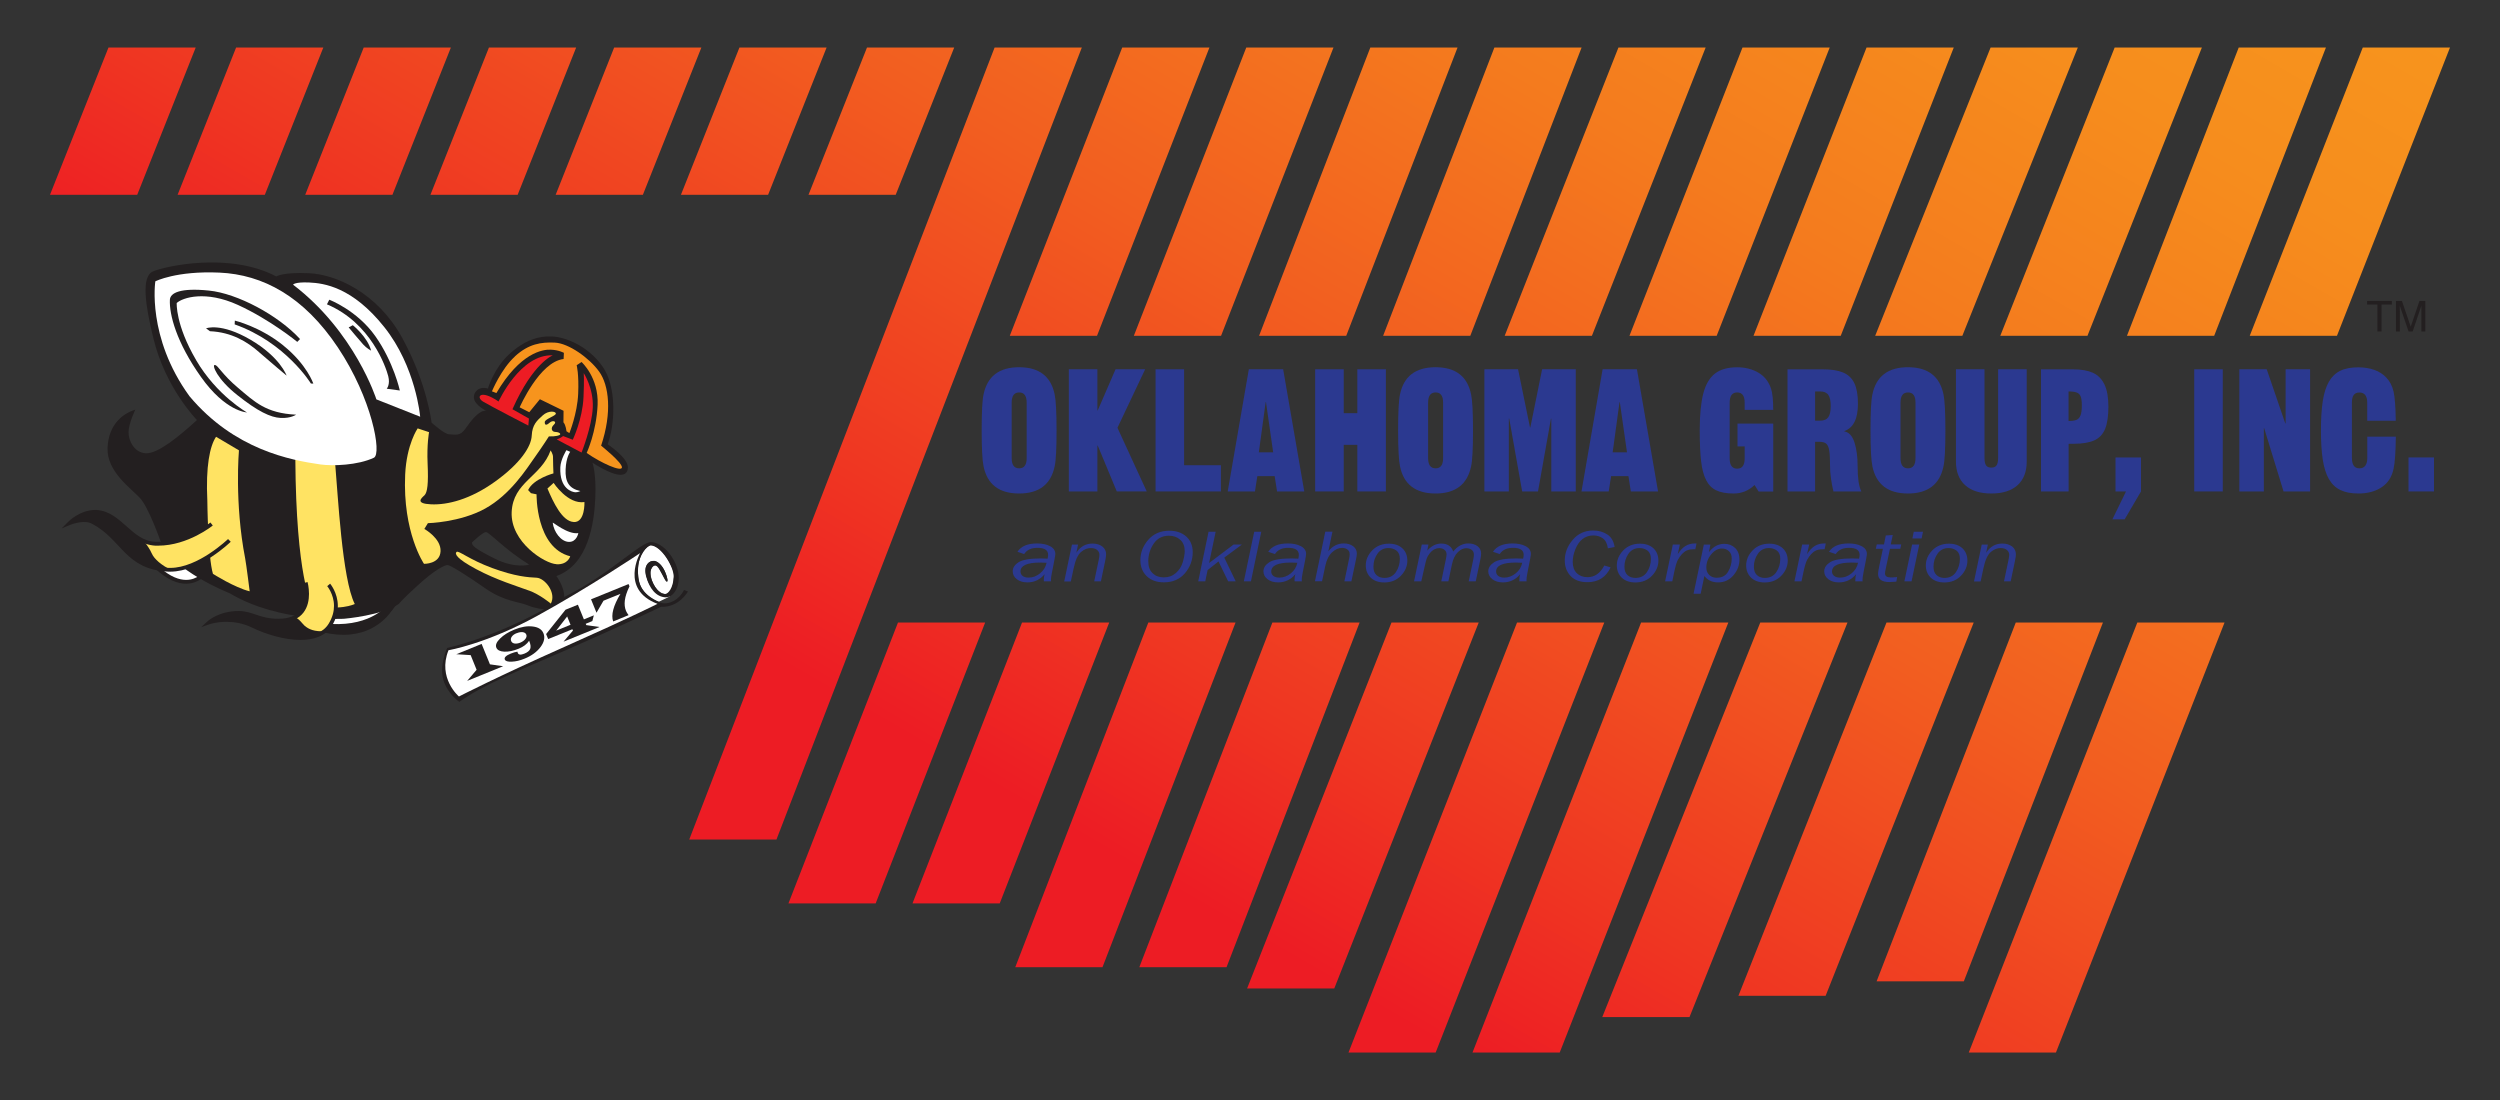 <?xml version="1.0" encoding="UTF-8"?>
<svg xmlns="http://www.w3.org/2000/svg" xmlns:xlink="http://www.w3.org/1999/xlink" id="Layer_1" version="1.1" viewBox="0 0 450 198">
  <rect x="0" y="0" width="450" height="198" fill="#333333" stroke="none"/>
  <defs>
    <linearGradient id="linear-gradient" x1="211.84" y1="202.98" x2="353.32" y2="-42.08" gradientUnits="userSpaceOnUse">
      <stop offset=".13" stop-color="#ed1c24"></stop>
      <stop offset=".26" stop-color="#ef3622"></stop>
      <stop offset=".49" stop-color="#f25e20"></stop>
      <stop offset=".69" stop-color="#f47b1e"></stop>
      <stop offset=".87" stop-color="#f68d1d"></stop>
      <stop offset="1" stop-color="#f7941d"></stop>
    </linearGradient>
    <linearGradient id="linear-gradient1" x1="178.96" y1="183.99" x2="320.44" y2="-61.06" xlink:href="#linear-gradient"></linearGradient>
    <linearGradient id="linear-gradient2" x1="195.7" y1="193.66" x2="337.18" y2="-51.39" xlink:href="#linear-gradient"></linearGradient>
    <linearGradient id="linear-gradient3" x1="246.41" y1="222.93" x2="387.89" y2="-22.12" xlink:href="#linear-gradient"></linearGradient>
    <linearGradient id="linear-gradient4" x1="180.12" y1="184.66" x2="321.6" y2="-60.39" xlink:href="#linear-gradient"></linearGradient>
    <linearGradient id="linear-gradient5" x1="144.26" y1="163.96" x2="285.74" y2="-81.1" xlink:href="#linear-gradient"></linearGradient>
    <linearGradient id="linear-gradient6" x1="146.55" y1="165.28" x2="288.03" y2="-79.77" xlink:href="#linear-gradient"></linearGradient>
    <linearGradient id="linear-gradient7" x1="163.38" y1="174.99" x2="304.86" y2="-70.06" xlink:href="#linear-gradient"></linearGradient>
    <linearGradient id="linear-gradient8" x1="161" y1="173.62" x2="302.49" y2="-71.43" xlink:href="#linear-gradient"></linearGradient>
    <linearGradient id="linear-gradient9" x1="261.83" y1="231.83" x2="403.31" y2="-13.22" xlink:href="#linear-gradient"></linearGradient>
    <linearGradient id="linear-gradient10" x1="129.8" y1="155.61" x2="271.28" y2="-89.44" xlink:href="#linear-gradient"></linearGradient>
    <linearGradient id="linear-gradient11" x1="278.7" y1="241.58" x2="420.18" y2="-3.47" xlink:href="#linear-gradient"></linearGradient>
    <linearGradient id="linear-gradient12" x1="8.32" y1="85.47" x2="149.8" y2="-159.58" xlink:href="#linear-gradient"></linearGradient>
    <linearGradient id="linear-gradient13" x1="25.55" y1="95.42" x2="167.03" y2="-149.63" xlink:href="#linear-gradient"></linearGradient>
    <linearGradient id="linear-gradient14" x1="93.5" y1="134.65" x2="234.98" y2="-110.4" xlink:href="#linear-gradient"></linearGradient>
    <linearGradient id="linear-gradient15" x1="42.46" y1="105.18" x2="183.93" y2="-139.87" xlink:href="#linear-gradient"></linearGradient>
    <linearGradient id="linear-gradient16" x1="-8.9" y1="75.53" x2="132.58" y2="-169.52" xlink:href="#linear-gradient"></linearGradient>
    <linearGradient id="linear-gradient17" x1="313.4" y1="261.61" x2="454.88" y2="16.56" xlink:href="#linear-gradient"></linearGradient>
    <linearGradient id="linear-gradient18" x1="296.2" y1="251.68" x2="437.68" y2="6.63" xlink:href="#linear-gradient"></linearGradient>
    <linearGradient id="linear-gradient19" x1="119.18" y1="149.48" x2="260.66" y2="-95.57" xlink:href="#linear-gradient"></linearGradient>
    <linearGradient id="linear-gradient20" x1="76.27" y1="124.7" x2="217.75" y2="-120.35" xlink:href="#linear-gradient"></linearGradient>
    <linearGradient id="linear-gradient21" x1="59.36" y1="114.94" x2="200.84" y2="-130.11" xlink:href="#linear-gradient"></linearGradient>
    <linearGradient id="linear-gradient22" x1="229.66" y1="213.26" x2="371.14" y2="-31.79" xlink:href="#linear-gradient"></linearGradient>
    <linearGradient id="linear-gradient23" x1="196.7" y1="194.23" x2="338.18" y2="-50.82" xlink:href="#linear-gradient"></linearGradient>
    <linearGradient id="linear-gradient24" x1="246.83" y1="223.18" x2="388.31" y2="-21.88" xlink:href="#linear-gradient"></linearGradient>
    <linearGradient id="linear-gradient25" x1="213.5" y1="203.93" x2="354.98" y2="-41.12" xlink:href="#linear-gradient"></linearGradient>
    <linearGradient id="linear-gradient26" x1="263.65" y1="232.89" x2="405.13" y2="-12.16" xlink:href="#linear-gradient"></linearGradient>
    <linearGradient id="linear-gradient27" x1="297.24" y1="252.28" x2="438.72" y2="7.23" xlink:href="#linear-gradient"></linearGradient>
    <linearGradient id="linear-gradient28" x1="280.58" y1="242.66" x2="422.06" y2="-2.39" xlink:href="#linear-gradient"></linearGradient>
    <linearGradient id="linear-gradient29" x1="230.25" y1="213.6" x2="371.73" y2="-31.45" xlink:href="#linear-gradient"></linearGradient>
  </defs>
  <g>
    <g>
      <path d="M70.41,109.42s-3.57,6.89-13.71,3.64l-.08-3.08,13.39-1.67.41,1.1Z" fill="#fff"></path>
      <path d="M56.59,113.39l-.23-.07-.09-3.64,13.97-1.74.5,1.36-.33.12.33-.12.05.14-.07.13s-2.46,4.69-8.91,4.7h0c-1.52,0-3.25-.26-5.22-.89h0ZM61.81,113.58c3.05,0,5.11-1.09,6.43-2.17h0c1.05-.86,1.61-1.71,1.8-2.02h0l-.26-.7-12.8,1.59.06,2.52c1.81.56,3.39.78,4.77.78h0Z" fill="#231f20"></path>
    </g>
    <path d="M56.73,111.99l-.03,1.08c10.14,3.25,14.7-4.33,14.7-4.33l-1.1-.42c-1.4,1.78-5.21,5.11-13.57,3.67Z" fill="#231f20"></path>
    <g>
      <path d="M28.17,102.09c5.59,5.24,8.72,1.07,8.72,1.07l-3.74-3.77-4.98,2.69Z" fill="#fff"></path>
      <path d="M27.93,102.34l-.35-.33,5.62-3.05,4.13,4.17-.18.23s-1.28,1.7-3.67,1.71h0c-1.49,0-3.37-.67-5.57-2.74h0ZM33.5,104.38c1.02,0,1.8-.36,2.33-.73h0c.26-.18.46-.35.59-.48h0l-3.33-3.36-4.33,2.34c1.95,1.72,3.53,2.23,4.74,2.23h0Z" fill="#231f20"></path>
    </g>
    <path d="M119.82,106.93c.51.01,1.25-.02,1.51-3.23.06-.78-.46-1.73-.61-2.04-1.66-3.48-3.49-3.61-3.64-3.54-1.91.86-2.65,3.87-2.03,6.65.43,1.94,2.23,3.12,3.53,3.55l2.01-.97c-1.73-.28-3.55-1.8-3.84-2.48,0,0-.87-1.9-.43-2.93.39-.94,1.16-1.01,1.5-.98.46.04,1.8.79,2.35,3.44,0,0,.01.15-.07.27l-.2-.09s-.69-1.23-1.01-1.82c-.33-.59-.42-.94-.93-1-.51-.06-.88.71-.87,1.34.04,1.75,1.28,3.8,2.73,3.84Z" fill="#fff"></path>
    <path d="M62.04,111.37s-11.68.79-20.71-4.59c0,0-10.54-4.14-12.47-9.46,0,0-2.1-5.98-3.65-7.66-1.54-1.7-6.04-4.74-5.85-9.08.2-4.34,2.89-6.19,5-6.85,0,0-1.15,2.38-1.22,3.95-.07,1.56.99,3.82,3.13,3.91,2.14.1,6.01-3.08,9.18-5.98,0,0-5.7-5.79-7.85-14.75-1.44-5.86-2.23-11.09-.06-12.01,2.17-.92,13.7-3.55,22.19.91,0,0,1.14-.8,5.91-.58,4.76.21,12.28,3.45,16.77,11.66,4.49,8.21,5.27,15.23,5.27,15.23,0,0,2.29,2.07,3.14,2.1,1.2.05,2.02.38,2.99-1.06.98-1.42,2.54-3.41,3.71-3.14,0,0-1.83-.94-2.16-2.06-.33-1.12.71-2.51,2.46-1.97,0,0,1.06-3.65,3.85-6.2,2.8-2.55,5.29-3.29,7.67-3.18,2.38.11,6.39,1.61,9.07,5.34,2.68,3.73,2.28,10.6.97,14.07,0,0,3.72,2.46,3.64,4.2-.08,1.74-1.83,2-6.38-.88,0,0,.72,1.9.51,6.4-.2,4.49-1.26,11.97-7,14,0,0,1.48,1.98,1.4,3.76,0,0,3.3-1.51,7.65-4.62,4.35-3.12,6.52-4.98,7.72-5.22,1.2-.24,3.52,1.05,4.78,4.13,1.27,3.07-.22,5.85-1.91,5.78-1.7-.07-2.91-1.62-3.49-3.77-.58-2.15.73-2.99,1.61-2.74.88.25,1.6,1.27,2.01,2.47.41,1.21.22,1.75-.37.62-.59-1.13-1.13-2.3-1.59-2.32-.47-.02-1.37.96-.6,2.78.77,1.82,1.68,2.33,2.32,2.36.63.03,1.5-1.2,1.58-3.03.09-1.82-2.25-5.63-4.11-5.71-.64-.03-2.21,1.77-2.31,4.07-.1,2.29.21,4.64,4.13,6.26,1.52.41,3.34-.61,4.15-2.32l.71.28s-1.58,2.9-4.84,2.76c0,0-7.65,3.66-16.62,7.58-8.98,3.93-15.38,6.41-19.69,9.53,0,0-2.11-1.37-2.88-3.96-.78-2.58.69-5.75.69-5.75,0,0,7.81-1.64,17.44-6.95,0,0-1.53-.11-2.98-.73-1.46-.62-4.18-.66-7.56-3.02-3.38-2.37-6.32-4.19-6.82-4.22-.51-.02-2.31.85-5.39,3.67-3.09,2.81-3.34,3.29-3.34,3.29-2.98,2.11-9.82,2.7-9.82,2.7ZM87.49,95.78c-.58-.03-2.53,1.86-2.53,1.86-.02.53.33,1.03,4.09,2.91,3.76,1.88,6.2,1.08,6.2,1.08-4.31-2.65-7.15-5.82-7.75-5.84Z" fill="#231f20"></path>
    <path d="M100.16,101.55c-2.07-.09-8.3-3.95-8.06-9.38.24-5.43,5.3-6.32,7.01-11.1,0,0,.45.66.43,1.2-.02.53.08,2.94.08,2.94,0,0-3.61.96-4.56,3l.51.56,1.01.21s-.17,9.59,6.06,11.15c0,0-.39,1.53-2.47,1.44Z" fill="#ffe363"></path>
    <path d="M102.37,97.54c-1.43-.06-2.69-1.83-2.88-3.44-.03-.21,2.67,2.15,4.61,1.86,0,0-.29,1.64-1.73,1.58Z" fill="#fff"></path>
    <path d="M103.28,93.96c-2.07-.09-3.68-3.53-4.74-6.03l1.11-1.01s2.54,3.9,5.55,3.45c0,0,.15,3.69-1.92,3.6Z" fill="#ffe363"></path>
    <path d="M105.06,67.14s1.8,2.74,1.64,6.2c-.15,3.46-2.02,8.12-2.02,8.12l-4.47-2.36s.77-.26,1.15-.61l1.74.66s1.75-3.66,1.93-7.66c.15-3.27.04-4.35.04-4.35Z" fill="#ed1c24"></path>
    <path d="M104.48,88.38s-.43.25-.93.23c-.5-.03-2.87-.55-2.69-4.51.06-1.43,1.1-3.07,1.1-3.07l.68.3s-.74.93-.83,3.16c-.1,2.24.61,3.46,2.67,3.9Z" fill="#fff"></path>
    <path d="M92.67,64.16c2.49-2.28,4.74-2.6,7.2-2.49,2.46.11,6.19,2.74,7.97,5.21,1.78,2.46,2.37,7.35.36,13.34,0,0,3.79,3.02,3.75,3.91-.04.89-3.82-.82-6.35-2.6,0,0,1.75-3.73,1.97-8.66.22-4.92-2.89-7.71-2.89-7.71l-.88.58s.43,1.59.27,5.17c-.16,3.57-1.58,7.05-1.58,7.05l-.53-.34s-.1-1.12-.54-1.6l.02-2.08-4.26-2.08-1.91,2.34-1.73-.88s3.57-8.2,7.91-8.7l.05-1.11s-.9-.51-2.36-.57c-1.46-.07-5.53.56-9.79,7.81l-.8-.31s1.65-4.01,4.14-6.28Z" fill="#f7941d"></path>
    <path d="M98.71,73.71c-.89-.05-1.7.07-1.7.07l.37-.68,1.32.6Z" fill="#231f20"></path>
    <path d="M86.97,72.3c-1.35-.8-.59-2.32,2.77-.03,0,0,3.91-8.58,9.77-8.31,0,0-3.53,1.28-7.27,9.7l2.97,1.68-.11,1.27s-6.78-3.5-8.13-4.31Z" fill="#ed1c24"></path>
    <path d="M44.92,106.43c-2.67-.65-6.59-3.14-6.59-3.14-.91-3.03-1.01-13.14-1.01-13.14-.3-6.22.44-9.84,1.57-11.53l4.12,2.44s-.83,9.45,1.12,19.46c.21,1.11.81,5.9.81,5.9Z" fill="#ffe363"></path>
    <path d="M60.33,83.44c.49,5.51,1.25,20.81,3.53,25.28,0,0-2.88,1.42-7.78.02,0,0-2.79-4.79-2.92-26.21l7.17.91Z" fill="#ffe363"></path>
    <path d="M57.67,83.6c-5.35-.77-15.5-2.65-23.57-12.29-7.71-10.63-6.14-20.67-6.14-20.67,0,0,3.74-1.92,11.55-1.57,7.81.35,15.18,4.28,21.32,13.49,6.14,9.2,7.93,19.14,6.47,19.83-2.9,1.37-7.44,1.52-9.62,1.21Z" fill="#fff"></path>
    <path d="M67.75,71.89s-3.83-12.13-15-20.65c0,0,.26-.51,2.91-.39,2.65.12,7.76.81,13.49,8,5.73,7.18,6.48,16.16,6.48,16.16l-7.88-3.12Z" fill="#fff"></path>
    <path d="M79.3,99.22c-.1,2.34-2.98,2.27-2.98,2.27,0,0-3.86-5.62-3.39-16.05.25-5.49,2.25-8.33,2.25-8.33l2.05.68s-.42,2.17-.26,5.7c.16,3.53-.03,5.17-.58,5.68-.56.51-1.72,1.48,1.21,1.61,2.93.13,7.03-.86,11.55-4.12,4.52-3.26,6.47-6.27,6.56-8.24.09-1.97.94-2.71,1.98-3.65,1.03-.94,2.38-.75,2.36-.32-.02.43-1.97.97-1.99,1.51-.03.53.23.7.85.14.61-.56,1.43-.23.78.35-.64.59-.38,1.26.21,1.29.59.02.95.2.94.42,0,.21-.87.44-2.04.39,0,0-.98,1.56-2.52,3.73-1.54,2.18-4.41,6.74-8.95,9.26-4.54,2.51-10.31,2.63-10.31,2.63l-.64,1.04s3.03,1.68,2.92,4.02Z" fill="#ffe363"></path>
    <path d="M95.2,106.3c-1.99-.74-5.89-1.92-9.48-3.85-3.6-1.92-3.9-2.77-3.54-3.1.36-.33,2.28,1.38,6.43,2.9,4.15,1.53,6.49,1.67,7.98,1.74,1.49.07,3.61,2.72,2.56,4.66,0,0-1.95-1.64-3.95-2.36Z" fill="#ffe363"></path>
    <path d="M101.77,116.36c-12.31,5.47-19.16,9.01-19.16,9.01,0,0-3.9-3.29-1.88-8.33,0,0,6.73-1.11,16-6.2,9.28-5.09,18.49-11.28,18.49-11.28,0,0-3.71,6.56,3.13,9.13,0,0-4.27,2.19-16.58,7.67Z" fill="#fff"></path>
    <path d="M35.3,64.81c-3.74-6.38-3.49-10.27-3.49-10.27,1.08-.99,5.21-2.3,11.02.35,5.81,2.65,10.68,6.65,10.68,6.65l.5-.51c-3.93-4.29-11.29-8.22-16.42-8.73-5.13-.52-6.95.41-7.01,1.66-.12,2.64,1.15,7.62,5.59,13.88,4.44,6.27,8.29,6.4,8.29,6.4,0,0-5.43-3.04-9.16-9.42Z" fill="#231f20"></path>
    <path d="M46.63,63.39c2.14,1.88,4.96,4.22,4.96,4.22,0,0-1.15-3.33-6.5-6.46-5.35-3.13-8-2.05-8-2.05l.7.52c3.9.17,6.71,1.89,8.84,3.76Z" fill="#231f20"></path>
    <path d="M51.02,62.2c-4.22-3.42-8.75-4.49-8.75-4.49l-.03.68c9.19,3.25,13.72,10.64,13.72,10.64l.44.02s-1.15-3.43-5.38-6.84Z" fill="#231f20"></path>
    <path d="M38.67,65.69c-.57-.03.37,2.52,4.05,5.43,3.67,2.92,5.99,4.03,7.81,4.11,1.83.09,2.77-.59,2.77-.59-5.43-.25-7.46-2.31-10.43-4.81-2.97-2.49-3.62-4.11-4.2-4.13Z" fill="#231f20"></path>
    <path d="M71.97,70.29s-1.12-5.13-4.42-9.79c-3.3-4.67-8.28-6.55-8.28-6.55l-.42.83c7.96,3.36,10.64,11.39,11.03,12.92.4,1.54-.27,2.27-.27,2.27l2.35.32Z" fill="#231f20"></path>
    <path d="M63.5,58.54l-.74.39s1.97,2.37,2.61,3.07c.64.71,1.43,1.12,1.43,1.12-.61-2.44-3.3-4.59-3.3-4.59Z" fill="#231f20"></path>
    <path d="M38.1,94.33s-4.66,3.79-10.12,3.54c-4.57-.21-6.4-5.54-10.61-5.73-2.73-.13-4.82,2-4.82,2,0,0,2.51-1.05,4.15-.19,5.63,2.99,5.99,8.25,13.65,8.6,5.24.23,10.94-5.28,10.94-5.28l-3.19-2.95Z" fill="#ffe363"></path>
    <path d="M30.34,102.9c-7.89-.38-8.35-5.8-13.81-8.64h0c-.41-.22-.9-.3-1.41-.3h0c-1.22,0-2.44.5-2.44.5h0l-1.59.66,1.21-1.22s2.04-2.1,4.84-2.11h0c.08,0,.16,0,.24,0h0c4.51.3,6.31,5.62,10.61,5.73h0c.17,0,.34.01.5.01h0c2.54,0,4.89-.87,6.6-1.74h0c1.72-.87,2.78-1.73,2.78-1.74h0l.43.54s-4.43,3.62-9.82,3.63h0c-.18,0-.35,0-.53,0h0c-4.85-.3-6.7-5.65-10.61-5.73h0c-.07,0-.14,0-.2,0h0c-1.14,0-2.17.41-2.95.86h0c.29-.04.6-.07.93-.07h0c.58,0,1.19.09,1.74.38h0c5.81,3.14,6.05,8.25,13.51,8.56h0c.1,0,.21,0,.31,0h0c2.45,0,5.06-1.28,7.04-2.59h0c1.98-1.3,3.32-2.6,3.33-2.6h0l.48.49s-5.48,5.36-10.85,5.38h0c-.12,0-.23,0-.35,0h0Z" fill="#231f20"></path>
    <path d="M27.31,99.61c-.28-.67-.83-1.47-1.41-2.23-3.17-1.36-5.02-5.09-8.53-5.24-2.73-.13-4.82,2-4.82,2,0,0,2.51-1.05,4.15-.19,5.63,2.99,5.99,8.25,13.65,8.6.12,0,.23,0,.35,0-1.57-.79-2.94-1.88-3.39-2.95Z" fill="#231f20"></path>
    <path d="M55.03,104.85s1.92,6.87-4.87,6.87c-3.54,0-4.8-1.4-7.16-1.4-3.47,0-5.31,1.69-5.31,1.69,0,0,3.84-1.32,7.9.66,4.06,1.99,11.45,3.77,13.88-.22,2.43-3.99-.3-7.17-.3-7.17l-4.13-.44Z" fill="#ffe363"></path>
    <path d="M54.09,115.19c-2.99,0-6.35-1.07-8.67-2.2h0c-1.68-.83-3.33-1.06-4.66-1.06h0c-1.78,0-2.97.41-2.97.41h0l-1.57.54,1.22-1.12s1.96-1.78,5.55-1.78h0c2.54.02,3.73,1.41,7.16,1.4h0c4.15-.03,4.72-2.53,4.78-4.48h0c0-1.09-.23-1.94-.24-1.95h0l.67-.18s.26.93.26,2.13h0c0,1.06-.2,2.34-1.01,3.38h0c-.81,1.05-2.23,1.79-4.46,1.79h0c-3.65-.02-4.97-1.43-7.16-1.41h0c-1.42,0-2.55.29-3.38.63h0c.35-.03.74-.05,1.15-.05h0c1.41,0,3.17.25,4.97,1.13h0c2.23,1.1,5.53,2.13,8.36,2.13h0c2.22,0,4.09-.63,5.07-2.23h0c.72-1.18.96-2.27.96-3.21h0c0-1.06-.31-1.95-.62-2.58h0c-.31-.63-.6-.97-.6-.97h0l.52-.45s1.38,1.6,1.39,4h0c0,1.07-.28,2.29-1.06,3.58h0c-1.16,1.89-3.33,2.55-5.65,2.55h-.01Z" fill="#231f20"></path>
    <path d="M54.83,112.64c-.38-.35-1.03-1.32-1.71-1.51-.58.18-2.13.58-2.96.58-3.54,0-4.8-1.4-7.16-1.4-3.47,0-5.31,1.69-5.31,1.69,0,0,3.84-1.32,7.9.66,3.59,1.77,9.77,3.35,12.84.95-1.79.12-2.89-.34-3.59-.98Z" fill="#231f20"></path>
  </g>
  <g>
    <path d="M86.69,115.9l1.5,3.68,2.38.34-6.48,2.64,1.7-2-1.07-2.64-2.58-.16,4.56-1.86Z" fill="#231f20"></path>
    <path d="M95.24,115.34c-.39.6-1.02,1.08-1.89,1.43-.95.39-1.81.56-2.58.53-.77-.04-1.25-.28-1.43-.73-.19-.46.03-1,.67-1.63.63-.63,1.49-1.17,2.57-1.61,1.22-.5,2.33-.69,3.33-.56.99.12,1.63.53,1.91,1.22.31.76.14,1.59-.52,2.47-.66.88-1.62,1.59-2.89,2.1-.8.33-1.56.51-2.28.54-.72.03-1.14-.09-1.26-.38-.15-.36.2-.72,1.06-1.07.46-.19.86-.3,1.2-.35.02.1.04.17.07.23.14.35.54.39,1.2.12.56-.23.91-.52,1.04-.86.13-.35.07-.83-.19-1.44ZM92.99,113.97c-.4.16-.69.37-.87.63-.18.26-.22.52-.11.78.1.25.3.4.6.45.3.05.64,0,1.03-.15.41-.17.72-.39.93-.67.21-.28.26-.55.16-.79-.1-.24-.31-.38-.63-.43-.32-.04-.69.02-1.1.19Z" fill="#231f20"></path>
    <path d="M104.02,108.84l1.08,2.65,1.79-.73-.27,1.03-1.19.49.1.24,2.38.34-6.48,2.64,1.7-2-.1-.24-4.36,1.77-.37-.9,3.49-4.38,2.24-.91ZM102.7,112.47l-.61-1.51-1.97,2.55,2.58-1.05Z" fill="#231f20"></path>
    <path d="M106.38,107.88l6.76-2.75.17.41-.07.15c-.83,1.72-1.02,3.15-.56,4.27.08.19.23.44.46.77l-2.77,1.13c-.41-1.17.03-2.83,1.31-4.97l-3.05,1.24-1.26,2.16-.98-2.41Z" fill="#231f20"></path>
  </g>
  <g>
    <polygon points="224.48 177.92 240.17 177.92 266.17 112.05 250.47 112.05 224.48 177.92" fill="url(#linear-gradient)"></polygon>
    <polygon points="182.75 174.09 198.45 174.09 222.4 112.05 206.7 112.05 182.75 174.09" fill="url(#linear-gradient1)"></polygon>
    <polygon points="205.08 174.09 220.78 174.09 244.73 112.05 229.03 112.05 205.08 174.09" fill="url(#linear-gradient2)"></polygon>
    <polygon points="265.05 189.45 280.75 189.45 311.1 112.05 295.4 112.05 265.05 189.45" fill="url(#linear-gradient3)"></polygon>
    <polygon points="284.69 8.55 268.99 8.55 248.96 60.45 264.65 60.45 284.69 8.55" fill="url(#linear-gradient4)"></polygon>
    <polygon points="141.92 162.61 157.62 162.61 177.33 112.05 161.64 112.05 141.92 162.61" fill="url(#linear-gradient5)"></polygon>
    <polygon points="240.03 8.55 224.33 8.55 204.09 60.45 219.79 60.45 240.03 8.55" fill="url(#linear-gradient6)"></polygon>
    <polygon points="262.36 8.55 246.66 8.55 226.63 60.45 242.32 60.45 262.36 8.55" fill="url(#linear-gradient7)"></polygon>
    <polygon points="164.25 162.61 179.95 162.61 199.66 112.05 183.97 112.05 164.25 162.61" fill="url(#linear-gradient8)"></polygon>
    <polygon points="288.41 183.07 304.11 183.07 332.55 112.05 316.85 112.05 288.41 183.07" fill="url(#linear-gradient9)"></polygon>
    <polygon points="217.7 8.55 202 8.55 181.76 60.45 197.46 60.45 217.7 8.55" fill="url(#linear-gradient10)"></polygon>
    <polygon points="312.91 179.25 328.61 179.25 355.27 112.05 339.57 112.05 312.91 179.25" fill="url(#linear-gradient11)"></polygon>
    <polygon points="42.5 8.55 31.97 35.06 47.67 35.06 58.2 8.55 42.5 8.55" fill="url(#linear-gradient12)"></polygon>
    <polygon points="65.47 8.55 54.94 35.06 70.64 35.06 81.16 8.55 65.47 8.55" fill="url(#linear-gradient13)"></polygon>
    <polygon points="161.23 35.06 171.76 8.55 156.06 8.55 145.53 35.06 161.23 35.06" fill="url(#linear-gradient14)"></polygon>
    <polygon points="88.01 8.55 77.48 35.06 93.18 35.06 103.71 8.55 88.01 8.55" fill="url(#linear-gradient15)"></polygon>
    <polygon points="19.53 8.55 9 35.06 24.7 35.06 35.23 8.55 19.53 8.55" fill="url(#linear-gradient16)"></polygon>
    <polygon points="354.38 189.45 370.07 189.45 400.42 112.05 384.72 112.05 354.38 189.45" fill="url(#linear-gradient17)"></polygon>
    <polygon points="337.79 176.64 353.49 176.64 378.53 112.05 362.84 112.05 337.79 176.64" fill="url(#linear-gradient18)"></polygon>
    <polygon points="179.03 8.55 124.06 151.12 139.76 151.12 194.73 8.55 179.03 8.55" fill="url(#linear-gradient19)"></polygon>
    <polygon points="148.79 8.55 133.1 8.55 122.57 35.06 138.26 35.06 148.79 8.55" fill="url(#linear-gradient20)"></polygon>
    <polygon points="110.55 8.55 100.02 35.06 115.72 35.06 126.25 8.55 110.55 8.55" fill="url(#linear-gradient21)"></polygon>
    <polygon points="242.73 189.45 258.42 189.45 288.77 112.05 273.07 112.05 242.73 189.45" fill="url(#linear-gradient22)"></polygon>
    <polygon points="307.02 8.55 291.32 8.55 270.84 60.45 286.54 60.45 307.02 8.55" fill="url(#linear-gradient23)"></polygon>
    <polygon points="374.01 8.55 358.31 8.55 337.53 60.45 353.22 60.45 374.01 8.55" fill="url(#linear-gradient24)"></polygon>
    <polygon points="329.35 8.55 313.65 8.55 293.3 60.45 309 60.45 329.35 8.55" fill="url(#linear-gradient25)"></polygon>
    <polygon points="396.34 8.55 380.64 8.55 360.05 60.45 375.74 60.45 396.34 8.55" fill="url(#linear-gradient26)"></polygon>
    <polygon points="441 8.55 425.3 8.55 404.95 60.45 420.65 60.45 441 8.55" fill="url(#linear-gradient27)"></polygon>
    <polygon points="418.67 8.55 402.97 8.55 382.85 60.45 398.55 60.45 418.67 8.55" fill="url(#linear-gradient28)"></polygon>
    <polygon points="351.68 8.55 335.98 8.55 315.63 60.45 331.33 60.45 351.68 8.55" fill="url(#linear-gradient29)"></polygon>
  </g>
  <g>
    <path d="M177.04,71c.67-3.26,2.81-4.9,6.4-4.9s5.73,1.63,6.4,4.9c.22,1.03.34,3.19.34,6.47s-.11,5.43-.34,6.46c-.67,3.26-2.81,4.9-6.4,4.9s-5.73-1.63-6.4-4.9c-.22-1.03-.34-3.19-.34-6.46s.11-5.44.34-6.47ZM182.1,82.46c0,1.23.45,1.84,1.35,1.84s1.35-.61,1.35-1.84v-9.98c0-1.23-.45-1.84-1.35-1.84s-1.35.61-1.35,1.84v9.98Z" fill="#2b3990"></path>
    <path d="M201.02,88.46l-3.43-8.27h-.06v8.27h-5.14v-21.99h5.14v7.41h.06l3.21-7.41h5.33l-4.99,10.53,5.27,11.45h-5.39Z" fill="#2b3990"></path>
    <path d="M208,88.46v-21.99h5.14v17.27h6.62v4.72h-11.76Z" fill="#2b3990"></path>
    <path d="M234.77,88.46h-4.9l-.43-2.76h-3.12l-.43,2.76h-4.9l3.8-21.99h6.18l3.8,21.99ZM226.59,81.42h2.58l-1.29-9.03h-.06l-1.23,9.03Z" fill="#2b3990"></path>
    <path d="M249.46,88.46h-5.14v-8.39h-2.45v8.39h-5.14v-21.99h5.14v7.9h2.45v-7.9h5.14v21.99Z" fill="#2b3990"></path>
    <path d="M252,71c.67-3.26,2.81-4.9,6.4-4.9s5.73,1.63,6.4,4.9c.22,1.03.34,3.19.34,6.47s-.11,5.43-.34,6.46c-.67,3.26-2.81,4.9-6.4,4.9s-5.73-1.63-6.4-4.9c-.22-1.03-.34-3.19-.34-6.46s.11-5.44.34-6.47ZM257.06,82.46c0,1.23.45,1.84,1.35,1.84s1.35-.61,1.35-1.84v-9.98c0-1.23-.45-1.84-1.35-1.84s-1.35.61-1.35,1.84v9.98Z" fill="#2b3990"></path>
    <path d="M267.19,88.46v-21.99h6.06l2.15,10.47h.06l2.12-10.47h6.06v21.99h-4.41v-13.11h-.06l-2.33,13.11h-2.85l-2.33-13.11h-.07v13.11h-4.41Z" fill="#2b3990"></path>
    <path d="M298.45,88.46h-4.9l-.43-2.76h-3.12l-.43,2.76h-4.9l3.8-21.99h6.18l3.8,21.99ZM290.28,81.42h2.58l-1.29-9.03h-.06l-1.23,9.03Z" fill="#2b3990"></path>
    <path d="M311.34,82.52c0,1.23.45,1.84,1.35,1.84s1.35-.61,1.35-1.84v-2.17h-1.29v-4.1h6.43v12.22h-2.63l-.73-1.17c-1.06,1.02-2.31,1.53-3.77,1.53-1.29,0-2.32-.19-3.11-.56-.79-.37-1.4-.99-1.84-1.85-.44-.86-.74-1.99-.9-3.4-.16-1.4-.25-3.25-.25-5.54,0-2.81.22-5.03.65-6.68.44-1.64,1.14-2.84,2.12-3.58.98-.74,2.3-1.11,3.97-1.11,1.46,0,2.74.33,3.84.98,1.1.65,1.86,1.63,2.28,2.94.24.76.37,2,.37,3.74h-5.14v-1.29c0-1.23-.45-1.84-1.35-1.84s-1.35.61-1.35,1.84v10.04Z" fill="#2b3990"></path>
    <path d="M321.75,88.46v-21.98h6.37c1.51,0,2.72.19,3.63.57.92.38,1.59,1.02,2.03,1.92.43.9.65,2.13.65,3.69,0,2.72-.82,4.36-2.45,4.93v.06c.84.15,1.45.82,1.83,2.01.38,1.19.56,2.59.56,4.21,0,2.17.22,3.7.67,4.59h-5.02c-.41-1.73-.61-3.25-.61-4.56s-.05-2.2-.15-2.81c-.1-.61-.28-1.02-.55-1.24-.27-.22-.69-.33-1.26-.33h-.73v8.94h-4.96ZM326.72,75.72h.91c.69,0,1.18-.21,1.47-.63.29-.42.43-1.09.43-2s-.14-1.59-.43-2c-.29-.42-.78-.63-1.47-.63h-.91v5.26Z" fill="#2b3990"></path>
    <path d="M337.03,71c.67-3.26,2.81-4.9,6.4-4.9s5.73,1.63,6.4,4.9c.22,1.03.34,3.19.34,6.47s-.11,5.43-.34,6.46c-.67,3.26-2.81,4.9-6.4,4.9s-5.73-1.63-6.4-4.9c-.22-1.03-.34-3.19-.34-6.46s.11-5.44.34-6.47ZM342.09,82.46c0,1.23.45,1.84,1.35,1.84s1.35-.61,1.35-1.84v-9.98c0-1.23-.45-1.84-1.35-1.84s-1.35.61-1.35,1.84v9.98Z" fill="#2b3990"></path>
    <path d="M364.81,66.47v16.6c0,1.84-.55,3.26-1.65,4.26-1.1,1-2.67,1.5-4.72,1.5s-3.62-.5-4.72-1.5c-1.1-1-1.65-2.42-1.65-4.26v-16.6h5.14v15.99c0,.58.09,1.01.27,1.29.18.28.5.42.95.42s.78-.14.96-.42c.18-.28.27-.71.27-1.29v-15.99h5.14Z" fill="#2b3990"></path>
    <path d="M367.38,88.46v-21.98h5.79c1.45,0,2.63.21,3.55.62.92.42,1.61,1.12,2.08,2.1.47.98.71,2.31.71,3.98s-.19,3.06-.59,4.02c-.39.96-1.04,1.65-1.94,2.06s-2.15.62-3.75.62h-.88v8.58h-4.96ZM372.35,75.78c.6,0,1.07-.07,1.4-.2s.58-.4.74-.8c.16-.4.24-1,.24-1.78,0-.7-.06-1.23-.19-1.59-.13-.36-.36-.61-.7-.74-.33-.14-.83-.21-1.5-.21v5.32Z" fill="#2b3990"></path>
    <path d="M382.69,88.46h-1.9v-6.12h4.59v6.12l-2.94,5.02h-2.21l2.45-5.02Z" fill="#2b3990"></path>
    <path d="M394.96,88.46v-21.99h5.14v21.99h-5.14Z" fill="#2b3990"></path>
    <path d="M403.08,88.46v-21.99h4.93l3.34,9.74h.06v-9.74h4.41v21.99h-4.78l-3.49-11.39h-.06v11.39h-4.41Z" fill="#2b3990"></path>
    <path d="M423.35,82.46c0,1.23.45,1.84,1.35,1.84s1.41-.61,1.41-1.84v-3.86h5.14c-.03,2.73-.16,4.65-.4,5.76-.32,1.51-1.05,2.63-2.19,3.37-1.14.74-2.52,1.1-4.15,1.1-1.31,0-2.39-.21-3.25-.63-.86-.42-1.55-1.08-2.06-1.97s-.88-2.06-1.1-3.48c-.22-1.42-.33-3.18-.33-5.27s.11-3.86.33-5.29c.22-1.43.59-2.59,1.1-3.48.51-.89,1.19-1.55,2.05-1.97.85-.42,1.94-.62,3.25-.62,1.03,0,1.98.15,2.85.45s1.61.78,2.22,1.43c.61.65,1.03,1.47,1.27,2.46.23,1.03.37,2.79.4,5.27h-5.14v-3.24c0-1.23-.47-1.84-1.41-1.84s-1.35.61-1.35,1.84v9.98Z" fill="#2b3990"></path>
    <path d="M433.53,88.46v-6.12h4.59v6.12h-4.59Z" fill="#2b3990"></path>
  </g>
  <g>
    <path d="M189.19,104.64h-1.3c0-.13,0-.25,0-.33,0-.34.05-.66.15-.96-.83.99-1.87,1.48-3.11,1.48-.77,0-1.41-.19-1.9-.57-.49-.38-.74-.85-.74-1.42,0-.64.35-1.19,1.06-1.64.71-.45,2.03-.68,3.97-.68.17,0,.59.01,1.25.04.06-.28.09-.51.09-.69,0-.84-.63-1.26-1.91-1.26-1.12,0-1.92.37-2.4,1.12l-1.21-.41c.65-1,1.83-1.5,3.52-1.5.94,0,1.72.16,2.35.49.63.33.95.8.95,1.4,0,.24-.21,1.39-.63,3.44-.11.55-.16.96-.16,1.22,0,.04,0,.13.02.28ZM188.39,101.3c-.39-.02-.77-.04-1.13-.04-2.38,0-3.57.54-3.57,1.61,0,.33.13.6.39.8.26.2.62.3,1.08.3.73,0,1.41-.25,2.03-.75.63-.5,1.03-1.14,1.2-1.92Z" fill="#2b3990"></path>
    <path d="M198.18,104.64h-1.22l.8-3.81c.09-.43.14-.75.14-.95,0-.34-.13-.63-.4-.87-.27-.24-.65-.36-1.16-.36-.62,0-1.21.24-1.77.72-.56.48-1,1.45-1.31,2.91l-.51,2.38h-1.19l1.39-6.63h1.1l-.31,1.47c.71-1.11,1.68-1.66,2.91-1.66.72,0,1.31.18,1.77.53.45.36.68.82.68,1.4,0,.26-.05.62-.14,1.06l-.8,3.83Z" fill="#2b3990"></path>
    <path d="M209.49,104.82c-1.28,0-2.31-.37-3.07-1.1-.77-.74-1.15-1.7-1.15-2.9,0-1.35.47-2.57,1.42-3.66.95-1.09,2.21-1.63,3.78-1.63,1.24,0,2.26.34,3.04,1.03.78.69,1.18,1.64,1.18,2.84,0,1.43-.47,2.69-1.4,3.78-.93,1.09-2.2,1.64-3.79,1.64ZM209.48,103.93c.85,0,1.57-.26,2.17-.78s1.01-1.17,1.25-1.96c.23-.79.35-1.46.35-2.01,0-.86-.27-1.53-.8-2.02-.53-.48-1.21-.73-2.04-.73-1.19,0-2.1.48-2.75,1.43-.65.95-.97,2.02-.97,3.19,0,.92.26,1.64.78,2.13.52.5,1.19.75,2.01.75Z" fill="#2b3990"></path>
    <path d="M216.96,104.64h-1.28l1.86-8.93h1.28l-1.18,5.63,4.41-3.33h1.5l-3.18,2.36,2.06,4.27h-1.36l-1.74-3.58-1.96,1.55-.42,2.03Z" fill="#2b3990"></path>
    <path d="M227.03,95.71l-1.86,8.93h-1.28l1.87-8.93h1.28Z" fill="#2b3990"></path>
    <path d="M234.32,104.64h-1.3c0-.13,0-.25,0-.33,0-.34.05-.66.15-.96-.83.99-1.87,1.48-3.11,1.48-.77,0-1.41-.19-1.9-.57-.49-.38-.74-.85-.74-1.42,0-.64.36-1.19,1.06-1.64.71-.45,2.03-.68,3.97-.68.17,0,.59.01,1.25.04.06-.28.09-.51.09-.69,0-.84-.63-1.26-1.91-1.26-1.12,0-1.92.37-2.39,1.12l-1.21-.41c.65-1,1.83-1.5,3.52-1.5.94,0,1.72.16,2.35.49.63.33.95.8.95,1.4,0,.24-.21,1.39-.63,3.44-.11.55-.16.96-.16,1.22,0,.04,0,.13.03.28ZM233.52,101.3c-.39-.02-.77-.04-1.13-.04-2.38,0-3.57.54-3.57,1.61,0,.33.13.6.39.8.26.2.62.3,1.08.3.73,0,1.41-.25,2.04-.75.63-.5,1.03-1.14,1.19-1.92Z" fill="#2b3990"></path>
    <path d="M239.84,95.71l-.74,3.53c.75-.95,1.67-1.42,2.77-1.42.67,0,1.23.16,1.68.49.45.33.68.78.68,1.34,0,.21-.04.52-.12.91l-.86,4.08h-1.26l.85-4.08c.07-.31.1-.58.1-.81,0-.36-.13-.63-.39-.83-.26-.2-.59-.3-.99-.3-.63,0-1.23.28-1.81.82-.58.55-.98,1.37-1.21,2.47l-.57,2.72h-1.28l1.86-8.93h1.28Z" fill="#2b3990"></path>
    <path d="M249.17,104.84c-1.03,0-1.84-.29-2.44-.86-.59-.57-.89-1.31-.89-2.2,0-1.01.39-1.92,1.17-2.72.78-.8,1.78-1.2,3-1.2,1.01,0,1.81.28,2.41.83.6.55.9,1.3.9,2.25s-.38,1.88-1.15,2.69c-.77.81-1.77,1.21-3,1.21ZM249.23,104.02c.88,0,1.56-.35,2.03-1.04.47-.7.71-1.49.71-2.39,0-.68-.2-1.17-.6-1.48-.4-.3-.88-.46-1.43-.46-.87,0-1.54.35-2.01,1.04-.48.69-.71,1.46-.71,2.33,0,.66.18,1.16.55,1.5.37.34.85.51,1.47.51Z" fill="#2b3990"></path>
    <path d="M265.64,104.64h-1.27l.8-3.83c.09-.43.13-.75.13-.96,0-.4-.14-.7-.41-.89-.28-.19-.6-.28-.96-.28-.53,0-1.05.24-1.54.73s-.85,1.24-1.06,2.26l-.62,2.97h-1.28l.79-3.8c.11-.51.16-.85.16-1.03,0-.37-.12-.66-.38-.85-.25-.2-.56-.3-.94-.3-.28,0-.57.07-.87.22-.3.15-.58.39-.85.73-.27.34-.45.67-.55.97-.1.3-.24.86-.42,1.68l-.54,2.38h-1.3l1.39-6.63h1.2l-.22,1.1c.75-.84,1.59-1.27,2.51-1.27,1.12,0,1.84.48,2.17,1.43.77-.96,1.67-1.45,2.7-1.45.68,0,1.23.16,1.67.49.44.33.65.77.65,1.33,0,.24-.04.54-.11.91l-.85,4.07Z" fill="#2b3990"></path>
    <path d="M274.79,104.64h-1.3c0-.13,0-.25,0-.33,0-.34.05-.66.15-.96-.83.99-1.87,1.48-3.11,1.48-.77,0-1.41-.19-1.9-.57-.49-.38-.74-.85-.74-1.42,0-.64.36-1.19,1.06-1.64.71-.45,2.03-.68,3.97-.68.17,0,.59.01,1.25.04.06-.28.09-.51.09-.69,0-.84-.63-1.26-1.91-1.26-1.12,0-1.92.37-2.4,1.12l-1.21-.41c.65-1,1.83-1.5,3.52-1.5.94,0,1.72.16,2.35.49.63.33.95.8.95,1.4,0,.24-.21,1.39-.63,3.44-.11.55-.16.96-.16,1.22,0,.04,0,.13.02.28ZM274,101.3c-.39-.02-.77-.04-1.13-.04-2.38,0-3.57.54-3.57,1.61,0,.33.13.6.39.8.26.2.62.3,1.08.3.73,0,1.41-.25,2.04-.75.63-.5,1.03-1.14,1.19-1.92Z" fill="#2b3990"></path>
    <path d="M290.64,98.46l-1.22.24c-.13-.87-.43-1.47-.92-1.81-.49-.34-1.05-.51-1.69-.51-.75,0-1.39.21-1.93.62-.54.41-.97,1.02-1.3,1.83-.33.81-.49,1.57-.49,2.28,0,.89.24,1.58.73,2.06.49.48,1.14.72,1.94.72,1.27,0,2.28-.7,3.02-2.1l1.13.34c-.83,1.78-2.23,2.66-4.18,2.66-1.3,0-2.31-.37-3.01-1.1s-1.06-1.67-1.06-2.8c0-1.36.47-2.6,1.43-3.72.95-1.12,2.18-1.68,3.68-1.68.97,0,1.82.24,2.54.71.73.47,1.17,1.23,1.32,2.26Z" fill="#2b3990"></path>
    <path d="M294.36,104.84c-1.03,0-1.84-.29-2.44-.86-.59-.57-.89-1.31-.89-2.2,0-1.01.39-1.92,1.17-2.72.78-.8,1.78-1.2,3-1.2,1.01,0,1.81.28,2.41.83.6.55.9,1.3.9,2.25s-.38,1.88-1.15,2.69c-.77.81-1.77,1.21-3,1.21ZM294.42,104.02c.88,0,1.56-.35,2.03-1.04.47-.7.71-1.49.71-2.39,0-.68-.2-1.17-.6-1.48-.4-.3-.88-.46-1.43-.46-.87,0-1.54.35-2.02,1.04-.47.69-.71,1.46-.71,2.33,0,.66.18,1.16.55,1.5.37.34.85.51,1.47.51Z" fill="#2b3990"></path>
    <path d="M301,104.64h-1.28l1.39-6.63h1.27l-.39,1.74c.44-.68.9-1.17,1.39-1.47.48-.3,1.05-.46,1.71-.46.08,0,.17,0,.28,0l-.21,1.05h-.31c-.51,0-.92.07-1.24.22-.32.15-.61.37-.87.65-.26.28-.5.63-.73,1.04-.22.41-.45,1.21-.69,2.38l-.31,1.49Z" fill="#2b3990"></path>
    <path d="M306.12,106.87h-1.28l1.85-8.84h1.18l-.27,1.37c.77-1.01,1.7-1.51,2.79-1.51.77,0,1.41.25,1.93.75.52.5.78,1.19.78,2.08,0,1.04-.36,1.99-1.09,2.84-.73.85-1.64,1.27-2.76,1.27-1.05,0-1.87-.38-2.46-1.15l-.67,3.19ZM309.05,103.99c.91,0,1.58-.36,2.01-1.09.43-.73.65-1.51.65-2.36,0-.59-.17-1.04-.52-1.35-.34-.31-.76-.46-1.25-.46-.7,0-1.34.35-1.92,1.05-.58.7-.88,1.49-.88,2.37,0,.56.17,1,.52,1.34.35.34.81.51,1.39.51Z" fill="#2b3990"></path>
    <path d="M317.64,104.84c-1.03,0-1.84-.29-2.44-.86-.59-.57-.89-1.31-.89-2.2,0-1.01.39-1.92,1.17-2.72.78-.8,1.78-1.2,3-1.2,1.01,0,1.81.28,2.41.83.6.55.9,1.3.9,2.25s-.38,1.88-1.15,2.69c-.77.81-1.77,1.21-3,1.21ZM317.71,104.02c.88,0,1.56-.35,2.03-1.04.47-.7.71-1.49.71-2.39,0-.68-.2-1.17-.6-1.48-.4-.3-.88-.46-1.43-.46-.87,0-1.54.35-2.01,1.04-.48.69-.71,1.46-.71,2.33,0,.66.18,1.16.55,1.5.37.34.85.51,1.47.51Z" fill="#2b3990"></path>
    <path d="M324.28,104.64h-1.28l1.39-6.63h1.27l-.4,1.74c.44-.68.9-1.17,1.39-1.47.48-.3,1.05-.46,1.71-.46.08,0,.17,0,.28,0l-.21,1.05h-.31c-.51,0-.92.07-1.24.22-.32.15-.61.37-.87.65-.26.28-.5.63-.73,1.04-.22.41-.45,1.21-.7,2.38l-.31,1.49Z" fill="#2b3990"></path>
    <path d="M335.26,104.64h-1.3c0-.13,0-.25,0-.33,0-.34.05-.66.15-.96-.83.99-1.87,1.48-3.11,1.48-.77,0-1.41-.19-1.9-.57-.49-.38-.74-.85-.74-1.42,0-.64.36-1.19,1.06-1.64.71-.45,2.03-.68,3.97-.68.17,0,.59.01,1.25.04.06-.28.09-.51.09-.69,0-.84-.63-1.26-1.9-1.26-1.12,0-1.92.37-2.4,1.12l-1.21-.41c.65-1,1.83-1.5,3.52-1.5.94,0,1.72.16,2.35.49.63.33.95.8.95,1.4,0,.24-.21,1.39-.63,3.44-.11.55-.16.96-.16,1.22,0,.04,0,.13.02.28ZM334.46,101.3c-.39-.02-.77-.04-1.13-.04-2.38,0-3.57.54-3.57,1.61,0,.33.13.6.39.8.26.2.62.3,1.08.3.73,0,1.41-.25,2.03-.75.63-.5,1.03-1.14,1.19-1.92Z" fill="#2b3990"></path>
    <path d="M340.19,98.8l-.76,3.59c-.09.41-.13.68-.13.82,0,.49.35.73,1.05.73.25,0,.62-.02,1.13-.07l-.13.82s-.08,0-.24.02c-.45.04-.79.06-1,.06-1.37,0-2.06-.49-2.06-1.46,0-.25.07-.71.21-1.37l.66-3.15h-1.27l.17-.8h1.3l.32-1.6,1.25-.09-.35,1.69h1.88l-.17.8h-1.87Z" fill="#2b3990"></path>
    <path d="M344.07,104.64h-1.28l1.39-6.63h1.29l-1.39,6.63ZM345.89,96.92h-1.66l.25-1.21h1.66l-.25,1.21Z" fill="#2b3990"></path>
    <path d="M349.98,104.84c-1.03,0-1.84-.29-2.44-.86-.59-.57-.89-1.31-.89-2.2,0-1.01.39-1.92,1.17-2.72.78-.8,1.78-1.2,3-1.2,1.01,0,1.81.28,2.41.83.6.55.9,1.3.9,2.25s-.38,1.88-1.15,2.69c-.77.81-1.77,1.21-3,1.21ZM350.04,104.02c.88,0,1.56-.35,2.03-1.04.47-.7.71-1.49.71-2.39,0-.68-.2-1.17-.6-1.48-.4-.3-.88-.46-1.43-.46-.87,0-1.54.35-2.01,1.04-.48.69-.71,1.46-.71,2.33,0,.66.18,1.16.55,1.5.37.34.85.51,1.47.51Z" fill="#2b3990"></path>
    <path d="M361.94,104.64h-1.22l.8-3.81c.09-.43.14-.75.14-.95,0-.34-.13-.63-.4-.87-.27-.24-.65-.36-1.16-.36-.62,0-1.2.24-1.77.72-.56.48-1,1.45-1.31,2.91l-.51,2.38h-1.19l1.39-6.63h1.1l-.31,1.47c.72-1.11,1.68-1.66,2.91-1.66.73,0,1.31.18,1.77.53.45.36.68.82.68,1.4,0,.26-.05.62-.14,1.06l-.8,3.83Z" fill="#2b3990"></path>
  </g>
  <g>
    <path d="M430.53,54.17v.65h-1.85v4.84h-.75v-4.84h-1.85v-.65h4.45Z" fill="#231f20"></path>
    <path d="M431.28,54.17h1.07l1.58,4.64,1.57-4.64h1.06v5.49h-.71v-3.24c0-.11,0-.3,0-.56,0-.26,0-.54,0-.83l-1.57,4.63h-.74l-1.58-4.63v.17c0,.13,0,.34.01.62,0,.28.01.48.01.61v3.24h-.71v-5.49Z" fill="#231f20"></path>
  </g>
</svg>
